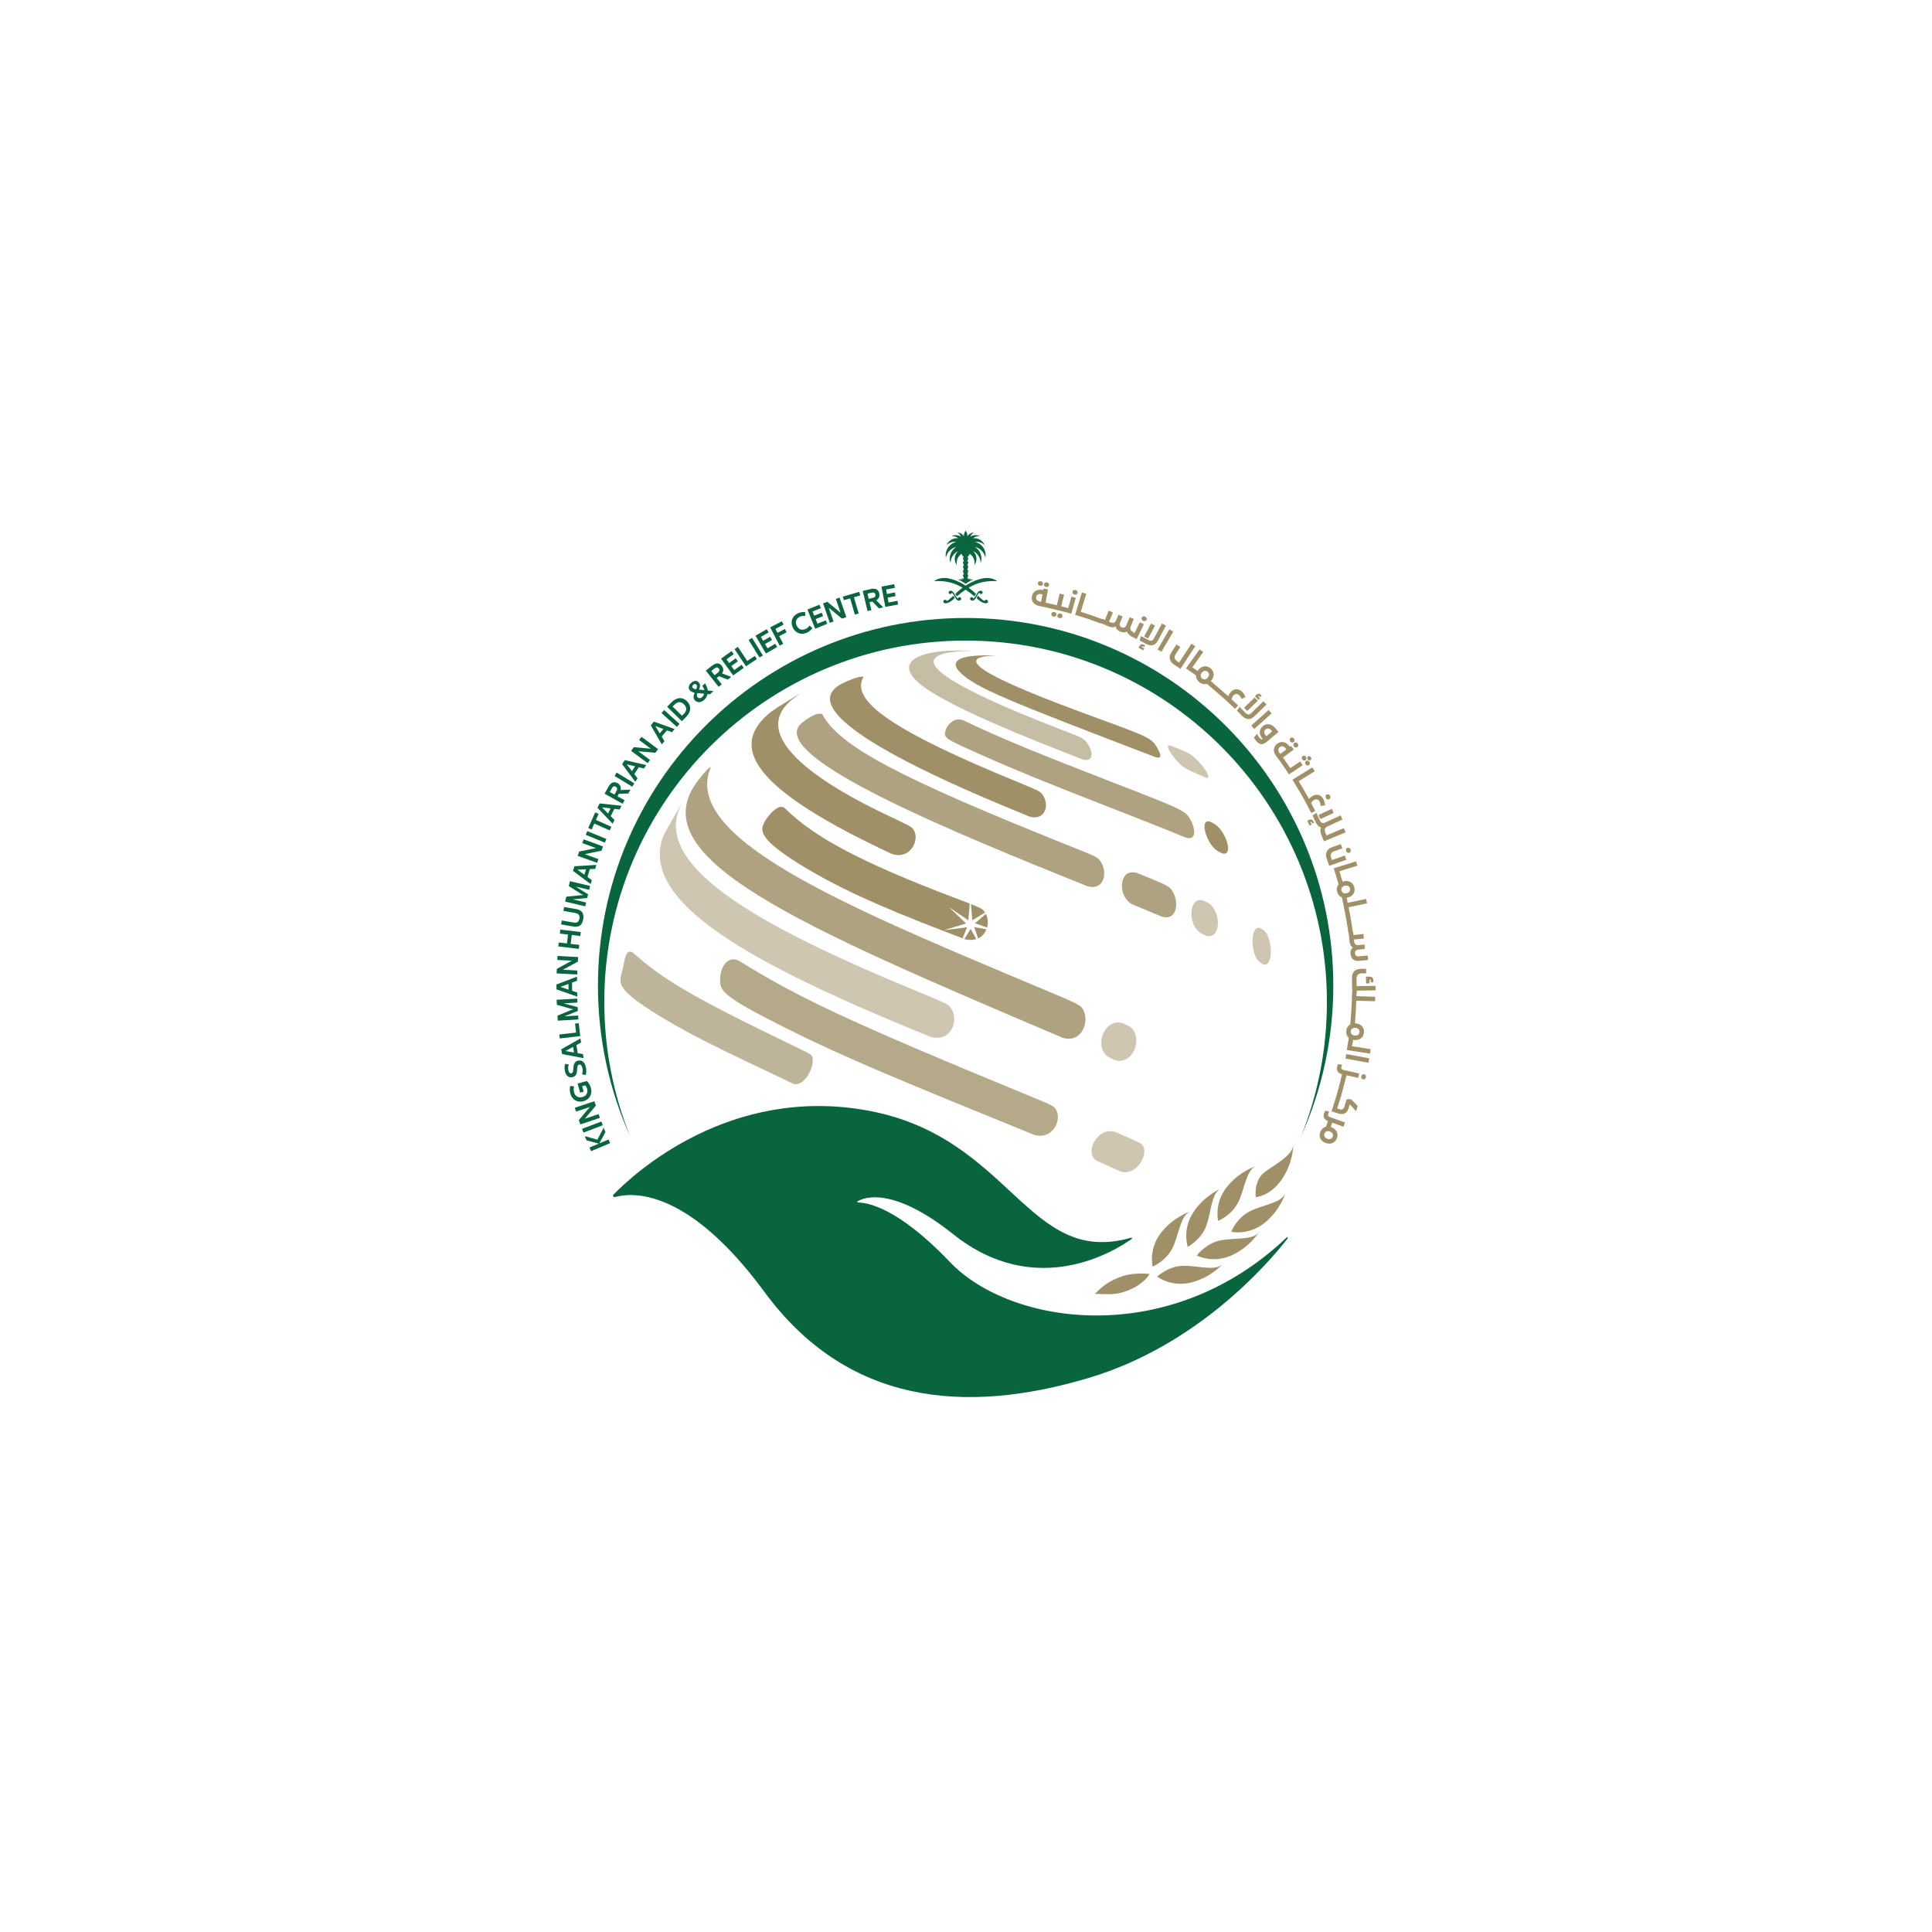 <?xml version="1.0" encoding="utf-8"?>
<!-- Generator: Adobe Illustrator 28.0.0, SVG Export Plug-In . SVG Version: 6.00 Build 0)  -->
<svg version="1.1" id="Layer_1" xmlns="http://www.w3.org/2000/svg" xmlns:xlink="http://www.w3.org/1999/xlink" x="0px" y="0px"
	 viewBox="0 0 1000 1000" style="enable-background:new 0 0 1000 1000;" xml:space="preserve">
<style type="text/css">
	.st0{display:none;}
	.st1{display:inline;fill:#EEF2F8;}
	.st2{fill:#09653D;}
	.st3{opacity:0.77;}
	.st4{fill:#9F9067;}
	.st5{opacity:0.51;fill:#9F9067;}
	.st6{opacity:0.83;fill:#9F9067;}
	.st7{opacity:0.77;fill:#9F9067;}
	.st8{opacity:0.67;fill:#9F9067;}
</style>
<g class="st0">
	<path class="st1" d="M141,141v718h718V141H141z M753,753H247V247h506V753z"/>
</g>
<g>
	<path class="st2" d="M318.31,619.6c-0.76,0.21-1.32-0.7-0.77-1.27c10.8-11.09,60.12-56.54,131.5-43.53
		c74.46,13.57,82.57,81.25,136.43,65.84c0.39-0.11,0.66,0.37,0.34,0.6c-8.41,6.03-49.36,31.89-92.33-2.34
		c-30.79-24.51-45.62-19.41-49.58-17.15c-0.32,0.18-0.17,0.67,0.2,0.67c4.49-0.01,20.4,2.28,47.64,30.86
		c31.22,32.76,113.39,45.12,174.23-12.76c0.33-0.31,0.82,0.1,0.55,0.46c-9.96,12.8-46.42,55.31-102.93,72.22
		c-64.79,19.36-125.36,13.36-167.91-44.49C356.04,614.83,327.32,617.07,318.31,619.6z"/>
	<g class="st3">
		<defs>
			<path id="SVGID_1_" class="st3" d="M493.3,336.76c-16.94,0.41-29.37,5.41-18.96,15.61c12.22,11.98,60.24,30.67,86.01,40.7
				c0.74,0.21,1.38,0.3,1.92,0.3c3.57,0,3.09-4.11,1.55-6.91c-2.27-4.1-2.69-4.26-13.45-8.39c-87.29-33.6-73.61-40.95-46.77-41.2
				c-1.42-0.11-3.88-0.16-6.45-0.16C495.86,336.72,494.53,336.73,493.3,336.76"/>
		</defs>
		<use xlink:href="#SVGID_1_"  style="overflow:visible;fill:#9F9067;"/>
		<clipPath id="SVGID_00000041257728223439166230000006312413739818179724_">
			<use xlink:href="#SVGID_1_"  style="overflow:visible;"/>
		</clipPath>
	</g>
	<path class="st4" d="M436.56,353.45c-33.69,16.02,64.12,56.05,96.29,69.21c7.57,2.21,10.28-5.02,7.46-10.17
		c-1.54-2.78-1.54-2.78-13.58-7.72c-64.06-26.27-87.16-42.04-79.73-54.47C444.64,349.65,437.38,353.06,436.56,353.45"/>
	<path class="st4" d="M417.05,357.5c-0.5,0.26-0.98,0.53-1.45,0.8L417.05,357.5z M415.6,358.29l-4.02,2.21
		c-3.58,2.24-8.42,5.11-11.91,7.49c-25.24,19.45-6.13,42.27,61.92,73.99c1.24,0.42,2.41,0.61,3.49,0.61
		c7.06,0,10.46-8.06,8.13-12.51c-1.07-2.04-1.07-2.04-13.08-7.7C427.82,407.17,379.56,378.8,415.6,358.29"/>
	<path class="st5" d="M353.2,415.54l-1.22,1.88c-2.64,4.54-6.22,10.53-8.62,15.19c-13.19,34.36,45.69,66.44,138.15,104.03
		c1.34,0.39,2.58,0.55,3.71,0.53c8.04-0.16,10.6-9.83,7.27-14.94c-1.59-2.43-1.59-2.43-16.89-8.75
		C400.69,482.52,334,449.21,353.2,415.54"/>
	<path class="st6" d="M424.28,369.39c-3.7,0-9.47,4.99-9.53,5.05c-18.95,16.92,81.49,57.43,147.96,84.23
		c1.01,0.29,1.93,0.42,2.76,0.42c6.27,0,7.35-7.58,4.81-12.13c-1.76-3.16-1.76-3.16-15.31-8.56
		c-90.25-36.09-120.5-52.15-129.39-68.75C425.19,369.47,424.75,369.39,424.28,369.39"/>
	<path class="st6" d="M586.17,451.5c-5.34,0-5.83,6.39-5.32,9.13c0.55,2.89,2.22,5.52,4.42,7.01c0.46,0.32,0.46,0.32,16.08,6.82
		c0.82,0.24,1.56,0.35,2.24,0.35c5.8,0,6.3-8.1,3.67-12.81c-1.83-3.31-1.83-3.31-18.66-10.12
		C587.69,451.61,586.89,451.5,586.17,451.5"/>
	<path class="st5" d="M621.18,465.86c-3.83,0-5.15,5.38-4.25,9.76c1.27,6.01,4.63,7.52,7.1,8.61c0.65,0.24,1.25,0.36,1.81,0.36
		c4.32,0,5.86-6.76,3.35-12.51c-1.68-3.88-3.59-4.72-6.21-5.87C622.33,465.98,621.73,465.86,621.18,465.86"/>
	<path class="st5" d="M651.43,480.23c-2.61,0-3.73,5.18-2.86,10.38c1.05,6.11,3.38,7.46,5.08,8.45c0.38,0.18,0.73,0.26,1.07,0.26
		c3.2,0,4.06-7.95,1.85-13.93c-1.21-3.27-2.31-3.89-4.11-4.92C652.1,480.3,651.75,480.23,651.43,480.23"/>
	<path class="st6" d="M496.28,372.37c-3.71,0-6.27,3.61-6.78,5.48c-1.14,4.13-1.14,4.13,17.74,12.58
		c35.03,15.7,71.21,28.59,106.68,43.17c0.6,0.17,1.13,0.25,1.59,0.25c3.72,0,2.88-5.28,1.11-8.74c-2.81-5.46-2.81-5.46-40.2-19.97
		c-37.77-14.67-56.56-22.17-78.12-32.43C497.6,372.48,496.92,372.37,496.28,372.37"/>
	<path class="st4" d="M625.09,434.03c2.55,5.42,5.2,6.62,7.33,7.59c3.78,1.45,4.05-3.21,1.77-8.18c-2.71-5.86-5.94-7.3-7.7-8.07
		C622.44,423.85,622.95,429.48,625.09,434.03"/>
	<path class="st4" d="M507.14,339.29c-16.04,0.57-12.82,5.96-10.68,8.22c7.89,8.45,25.91,15.37,101.74,44.44
		c3.62,1,2.21-2.17,1.69-3.16c-3.48-6.65-3.48-6.65-29.77-16.29c-29.06-10.65-89.5-32.82-53.93-33.18
		C514.16,339.22,510.56,339.16,507.14,339.29"/>
	<path class="st5" d="M605.23,385.86c-0.74,0-1.26,0.56,0.45,3.4c0.54,0.85,1.7,2.48,2.82,3.8c3.61,4.2,3.61,4.2,15.47,9.42
		c0.29,0.09,0.66,0.17,0.98,0.17c0.08,0,0.16-0.01,0.23-0.02c1.38-1.9-4.54-8.41-6.61-10.22c-3-2.61-3-2.61-12.43-6.39
		C605.9,385.96,605.55,385.86,605.23,385.86"/>
	<path class="st7" d="M379.57,496.55c-4.46,0-6.67,5.74-6.81,9.42c-0.27,6.71-0.35,8.96,33.77,26.06
		c31.5,15.79,59.99,27.37,128.79,55.4c1.07,0.31,2.08,0.45,3.03,0.45c7.46,0,10.92-8.7,8.41-13.23c-1.21-2.18-1.21-2.18-14.82-7.78
		c-96.16-39.59-119.44-51-149.54-69.62C381.38,496.76,380.43,496.55,379.57,496.55"/>
	<path class="st8" d="M326.09,492.54c-2.5,0-3.01,5.63-3.8,9.23c-1.43,6.3-4.77,8.8,14.41,21.16
		c17.69,11.39,34.18,19.21,74.04,38.08c0.39,0.11,0.78,0.15,1.16,0.15c5.22,0,9.52-9.19,8.69-13.36c-0.38-1.92-0.38-1.92-8.24-5.7
		c-55.61-26.78-68.74-34.96-85-49.17C326.87,492.66,326.46,492.54,326.09,492.54"/>
	<path class="st5" d="M574.67,585.49c-5.41,0-8.86,5.33-9.49,8.59c-0.26,1.25-0.57,4.38,1.83,6.37c0.19,0.15,0.19,0.15,13.21,6.01
		c0.73,0.21,1.45,0.31,2.14,0.31c6.82,0,11.89-9.43,9.28-13.67c-0.79-1.25-0.79-1.25-14.43-7.23
		C576.32,585.61,575.47,585.49,574.67,585.49"/>
	<path class="st6" d="M368,396.89c-1.35,0.78-1.97,1.13-6.34,6.65c-31.69,40.05,51.14,75.26,188.37,133.61
		c1.12,0.33,2.17,0.49,3.13,0.49c7.82,0,10.51-9.99,7.41-15.16c-1.45-2.42-1.45-2.42-27.63-13.4
		C435.85,468.31,351.98,433.1,368,396.89"/>
	<path class="st5" d="M578.74,529.2c-4.83,0-8.55,4.89-8.7,10.14c-0.18,6.28,3.83,8.02,6.76,9.29c0.91,0.33,1.79,0.48,2.63,0.48
		c6.24,0,10.55-8.19,7.98-14.36c-1.22-2.96-2.8-3.65-5.97-5.04C580.51,529.36,579.61,529.2,578.74,529.2"/>
	<g>
		<path class="st4" d="M509.9,472.32L509.9,472.32c-1.12-1.61-1.44-2.04-7.34-4.36l0.7,8.38L509.9,472.32z"/>
		<path class="st4" d="M488.47,481.49l11.55-3.5l-8.8-8.44l9.99,6.79l0.73-8.62c-1.98-0.77-4.49-1.73-7.84-3.01
			c-48.31-18.36-73.01-31.44-88.11-46.64c-3.29-2.18-8.49,4.1-10.1,7.09c-2.34,4.33-4.76,8.82,22.9,25.12
			c22.5,13.26,48.24,23.48,79.44,35.39l2.33-5.72L488.47,481.49z"/>
		<path class="st4" d="M510.9,480.11c0.69-2.42,0.45-5.02-0.66-7.07l-5.58,4.82L510.9,480.11z"/>
		<path class="st4" d="M499.16,486.04c0.06,0.02,0.12,0.05,0.18,0.07c2.35,0.62,4.3,0.48,5.97-0.06l-2.9-5.27L499.16,486.04z"/>
		<path class="st4" d="M510.55,480.99l-6.31-1.13l2.04,5.88C508.37,484.77,509.77,483.01,510.55,480.99z"/>
	</g>
	<path class="st2" d="M312.78,518.61c0-103.29,83.74-187.04,187.03-187.04c103.28,0,187,83.75,187,187.04
		c0,24.56-4.74,48.02-13.35,69.52c10.69-23.79,16.66-50.17,16.66-77.95c0-105.11-85.21-190.32-190.31-190.32
		c-105.1,0-190.31,85.21-190.31,190.32c0,27.77,5.95,54.16,16.66,77.95C317.54,566.63,312.78,543.18,312.78,518.61"/>
	<g>
		<path class="st4" d="M538.3,303.22c0.69,0.13,1.39-0.14,1.54-0.93c0.14-0.72-0.34-1.3-1.09-1.44c-0.75-0.14-1.41,0.22-1.55,0.93
			C537.06,302.57,537.6,303.09,538.3,303.22z"/>
		<path class="st4" d="M541.45,303.82c0.69,0.13,1.39-0.14,1.54-0.93c0.14-0.72-0.34-1.3-1.09-1.44c-0.75-0.14-1.41,0.22-1.54,0.93
			C540.21,303.18,540.75,303.69,541.45,303.82z"/>
		<path class="st4" d="M548.91,317.57c-0.74-0.19-1.42,0.14-1.6,0.85c-0.2,0.79,0.31,1.33,1.01,1.5c0.68,0.17,1.41-0.06,1.6-0.85
			C550.09,318.36,549.65,317.76,548.91,317.57z"/>
		<path class="st4" d="M545.79,316.8c-0.74-0.18-1.42,0.14-1.6,0.85c-0.2,0.79,0.32,1.33,1.01,1.5c0.69,0.17,1.4-0.07,1.6-0.85
			C546.98,317.58,546.53,316.98,545.79,316.8z"/>
		<path class="st4" d="M554.57,308.79l-1.67,6l-1.08-0.3l0-0.01l-2.53-0.63l1.5-6.05l-2.28-0.57l-1.51,6.05l-2.26-0.57l-0.01,0.03
			l-1.94-0.43l0.01-0.07l-1.65-0.31l1.31-6.84l-2.3-0.44l-0.14,0.73l-0.21-0.04c-2.94-0.56-5.19,0.75-5.68,3.28l-0.01,0.01
			c-0.48,2.5,1.03,4.52,3.77,5.05l0.51,0.1l3.64,0.7l-0.01,0.06l2.55,0.57l0-0.01l6.34,1.58l0,0l3.6,1l2.29-8.26L554.57,308.79z
			 M538.87,311.49l-0.72-0.14c-1.24-0.24-2.08-1.13-1.85-2.3l0-0.02c0.24-1.23,1.34-1.75,2.58-1.51l0.72,0.14L538.87,311.49z"/>
		<path class="st4" d="M556.11,307.76c0.69,0.19,1.42-0.03,1.63-0.82c0.2-0.71-0.25-1.32-0.98-1.53c-0.73-0.2-1.44,0.1-1.63,0.8
			C554.91,307.01,555.42,307.57,556.11,307.76z"/>
		<path class="st4" d="M589.99,322.08l-2.73,5.58l-0.92-0.45l0.09-0.21c-1.31-0.55-1.7-1.46-1.1-2.88l1.57-3.74l-2.16-0.91
			l-1.76,4.18c-0.49,1.14-1.36,1.49-2.36,1.06c-0.96-0.41-1.36-1.3-0.91-2.36l1.37-3.25l-2.15-0.9l-1.24,2.95
			c-0.61,1.44-1.89,1.38-2.79,1l-0.86-0.36l2.01-4.79l-2.16-0.91l-2.01,4.79l-1.57-0.66l-0.07,0.17l-1.91-0.7l0,0l-2.2-0.78l0-0.01
			l-2.2-0.75v0l-0.17-0.06l-0.1-0.04v0l-1.92-0.63l0.01-0.02l-2.35-0.72l2.85-9.33l-2.24-0.69l-3.54,11.57l4.26,1.3l-0.01,0.02
			l2.43,0.8l1.94,0.66l0,0l2.17,0.77v0l2.46,0.9l0.06-0.16l4.23,1.78c1.31,0.55,2.51,0.51,3.46-0.06c0.14,1.14,0.96,2.09,2.24,2.63
			c1.45,0.61,2.64,0.61,3.61,0c0.14,0.81,0.8,1.54,1.77,2.06l-0.1,0.21l3.35,1.63l3.75-7.68L589.99,322.08z"/>
		<path class="st4" d="M591.7,321.35c0.64,0.31,1.39,0.24,1.75-0.5c0.32-0.65-0.01-1.35-0.69-1.68c-0.68-0.33-1.43-0.17-1.75,0.49
			C590.65,320.39,591.05,321.04,591.7,321.35z"/>
		<path class="st4" d="M591.57,334.58l0.63,0.33l0.48-0.89l-0.57-0.31c-0.91-0.49-1.8-0.34-2.31,0.61l-0.51,0.96l2.46,1.32
			l0.54-1.01l-1.33-0.71l0.07-0.13C591.14,334.54,591.36,334.47,591.57,334.58z"/>
		<path class="st4" d="M603.48,323.83l-2.06-1.11l-4.2,7.86c-0.59,1.1-1.61,1.34-2.84,0.68l-3.82-2.05l-0.7,2.28l3.18,1.71
			c2.84,1.52,4.92,0.94,6.32-1.67L603.48,323.83z"/>
		
			<rect x="591.54" y="325.26" transform="matrix(0.472 -0.881 0.881 0.472 26.453 697.032)" class="st4" width="7.59" height="2.33"/>
		
			<rect x="597.2" y="330.79" transform="matrix(0.504 -0.864 0.864 0.504 12.358 685.452)" class="st4" width="12.11" height="2.34"/>
		<path class="st4" d="M616.69,333.18l-6.36,9.75l-0.91-0.59c-1.42-0.92-1.95-2.15-0.96-3.67l2.47-3.78l-1.98-1.29l-2.62,4.02
			c-1.61,2.47-1.08,4.81,1.5,6.49l3.19,2.08l7.64-11.72L616.69,333.18z"/>
		<path class="st4" d="M640.87,365.17l-3.38-3.17c0.14-0.83,0.47-1.55,0.94-2.05c0.92-0.98,2.1-0.93,2.98-0.11
			c0.53,0.5,0.89,1.12,1.23,1.95l2.05-1.05c-0.51-1.12-1.14-2.11-1.79-2.72c-1.77-1.67-4.03-1.79-5.82,0.12
			c-0.48,0.51-0.92,1.2-1.4,2.17l-1.11-1.04l-0.04,0.05l-1.51-1.34l0,0l-0.21-0.19l-0.03-0.03v0l-1.47-1.28l0,0l-1.74-1.47l0,0
			l-1.79-1.49l0.05-0.06l-1.14-0.88c0.12-0.12,0.22-0.25,0.33-0.39l0.01-0.01c1.72-2.22,1.49-4.76-0.55-6.35l-0.01-0.01
			c-2.07-1.6-4.59-1.18-6.31,1.04l-0.01,0.01c-0.11,0.14-0.21,0.27-0.3,0.41l-0.88-0.68l-0.04,0.06l-1.78-1.27l5.66-7.94l-1.91-1.36
			l-7.02,9.85l3.91,2.79l0.03-0.04l1.25,0.97c-0.05,1.28,0.54,2.52,1.75,3.46l0.01,0.01c1.2,0.92,2.53,1.18,3.77,0.82l1.5,1.16
			l-0.04,0.05l1.74,1.44l0,0l1.72,1.46l0,0l1.74,1.5l1.92,1.71l0.03-0.04l6.06,5.68L640.87,365.17z M625.2,350.67l-0.01,0.01
			c-0.83,1.06-1.99,1.3-2.94,0.57l-0.01-0.01c-0.96-0.74-1.05-1.95-0.23-3.01l0.01-0.01c0.84-1.09,2.04-1.32,3-0.57l0.01,0.01
			C625.98,348.38,626.04,349.58,625.2,350.67z"/>
		<path class="st4" d="M655.57,364.64l-1.63-1.68l-6.4,6.22c-0.9,0.88-1.95,0.79-2.91-0.21l-3.03-3.12l-1.36,1.96l2.51,2.59
			c2.25,2.31,4.41,2.4,6.54,0.33L655.57,364.64z"/>
		<path class="st4" d="M652.21,361.46l-0.96-0.99l0.11-0.1c0.18-0.18,0.41-0.17,0.58,0l0.41,0.42l0.72-0.7l-0.36-0.37
			c-0.72-0.74-1.61-0.87-2.38-0.13l-0.78,0.76l1.85,1.91L652.21,361.46z"/>
		
			<rect x="643.21" y="363.47" transform="matrix(0.718 -0.697 0.697 0.718 -71.218 553.667)" class="st4" width="7.6" height="2.33"/>
		<polygon class="st4" points="658.19,369.24 656.62,367.5 647.63,375.58 649.19,377.33 		"/>
		<path class="st4" d="M660.1,376.89c-1.93-2.29-4.5-2.69-6.47-1.03l-0.01,0.01c-1.95,1.64-2.05,4.16-0.26,6.29l0.31,0.38
			c-0.67,0.36-1.23,0-1.78-0.66c-0.52-0.61-0.96-1.33-1.3-2.08l-1.57,1.99c0.3,0.56,0.7,1.12,1.16,1.67
			c1.71,2.03,3.24,2.39,5.67,0.35l5.9-4.97L660.1,376.89z M655.48,381.05l-0.47-0.56c-0.81-0.97-0.9-2.18,0.01-2.95l0.02-0.01
			c0.96-0.81,2.14-0.51,2.95,0.46l0.47,0.56L655.48,381.05z"/>
		<path class="st4" d="M669.75,386.32c0.42,0.56,1.13,0.84,1.77,0.35c0.58-0.43,0.62-1.19,0.16-1.8c-0.45-0.61-1.18-0.79-1.77-0.35
			C669.27,385,669.32,385.74,669.75,386.32z"/>
		<path class="st4" d="M669.6,384.1c0.59-0.43,0.62-1.19,0.17-1.8s-1.18-0.79-1.77-0.35c-0.65,0.48-0.59,1.22-0.16,1.8
			C668.25,384.31,668.96,384.58,669.6,384.1z"/>
		<path class="st4" d="M678.32,393.4c0.48-0.32,0.55-0.94,0.2-1.48c-0.35-0.53-0.96-0.71-1.44-0.38c-0.57,0.38-0.54,1.02-0.22,1.49
			C677.17,393.52,677.75,393.78,678.32,393.4z"/>
		<path class="st4" d="M675.74,393.46c0.58-0.39,0.65-1.1,0.23-1.72c-0.41-0.61-1.08-0.82-1.67-0.43c-0.65,0.44-0.64,1.16-0.27,1.72
			C674.42,393.6,675.08,393.89,675.74,393.46z"/>
		<path class="st4" d="M676.03,393.89c-0.65,0.44-0.64,1.16-0.26,1.73c0.38,0.57,1.03,0.85,1.69,0.41c0.58-0.39,0.65-1.1,0.24-1.71
			C677.28,393.71,676.61,393.5,676.03,393.89z"/>
		<path class="st4" d="M674.3,396.06l-1.3-1.95l-5.17,3.45l-1.63-2.44l-0.02,0.01l-1.16-1.64l0.04-0.03l-1.01-1.35l5.58-4.16
			l-1.4-1.88l-0.6,0.44l-0.12-0.17c-1.79-2.4-4.34-2.96-6.41-1.41l-0.01,0.01c-2.04,1.52-2.3,4.03-0.63,6.27l0.31,0.42l2.18,2.92
			l-0.04,0.03l1.5,2.14l0.02-0.01l2.75,4.11L674.3,396.06z M662.23,389.65c-0.76-1.02-0.77-2.23,0.19-2.95l0.01-0.01
			c1-0.75,2.17-0.39,2.93,0.63l0.43,0.59l-3.12,2.32L662.23,389.65z"/>
		<path class="st4" d="M674.88,413.52l3.83,7.31l2.07-1.09l-2.14-4.09c0.41-0.73,0.95-1.3,1.56-1.62c1.19-0.62,2.29-0.19,2.85,0.88
			c0.34,0.65,0.47,1.35,0.52,2.24l2.27-0.31c-0.12-1.22-0.37-2.36-0.79-3.15c-1.13-2.15-3.21-3.01-5.52-1.8
			c-0.62,0.33-1.26,0.83-2.03,1.59l-0.71-1.35l-0.03,0.02l-1.15-2.02l0,0l-0.99-1.71l0,0l-1.17-1.97l0.02-0.01l-1.3-2.1l8.31-5.13
			l-1.24-1.99l-10.3,6.37l2.34,3.78l-0.01,0.01l1.16,1.95v0l1.18,2.04l1.24,2.2L674.88,413.52z"/>
		<path class="st4" d="M688,413.67c0.65-0.34,0.79-1.09,0.44-1.76c-0.35-0.67-1.05-0.98-1.7-0.64c-0.73,0.38-0.78,1.13-0.45,1.77
			C686.62,413.67,687.27,414.05,688,413.67z"/>
		
			<rect x="683.02" y="420.17" transform="matrix(0.906 -0.422 0.422 0.906 -113.678 329.412)" class="st4" width="7.59" height="2.33"/>
		<path class="st4" d="M677.64,424.33l-0.99,0.46l1.18,2.53l1.04-0.49l-0.63-1.36l0.14-0.06c0.22-0.1,0.43-0.02,0.54,0.2l0.3,0.65
			l0.92-0.43l-0.28-0.59C679.42,424.3,678.62,423.88,677.64,424.33z"/>
		<path class="st4" d="M683.65,431.15l-0.12,0.05l1.78,4.27l11.16-4.65l-0.9-2.16l-9,3.75l-0.71-1.7l0.09-0.04
			c-0.6-1.28-0.28-2.22,1.11-2.87l7.82-3.64l-0.99-2.12l-8.08,3.76c-1.14,0.53-2.09,0.1-2.67-1.16l-1.83-3.93l-1.93,1.41l1.52,3.27
			c0.77,1.66,1.75,2.62,2.96,2.93C683.31,429,683.27,430.04,683.65,431.15z"/>
		<path class="st4" d="M690.54,440.63l4.25-1.51L694,436.9l-4.52,1.6c-2.77,0.98-3.77,3.16-2.75,6.06l1.27,3.59l8.86-3.14
			l-0.78-2.21l-6.66,2.36l-0.37-1.03C688.5,442.54,688.82,441.24,690.54,440.63z"/>
		<path class="st4" d="M698.38,441.4c0.69-0.24,0.94-0.96,0.69-1.68c-0.26-0.72-0.9-1.12-1.59-0.88c-0.77,0.27-0.94,1.02-0.7,1.69
			C697.01,441.21,697.61,441.68,698.38,441.4z"/>
		<path class="st4" d="M691.66,453.68l-0.01,0l0.72,2.51l0.06-0.02l0.4,1.57c-0.83,0.98-1.12,2.32-0.75,3.79l0,0.01
			c0.37,1.46,1.26,2.48,2.46,2.96l0.45,1.79l-0.06,0.01l1.07,5.1l0,0l0.49,2.56l0,0l0.38,2.16l0,0l0.34,1.99h0l0.39,2.5l0.34,2.34
			l0.14-0.02l0.46,4.54c0.14,1.41,0.75,2.44,1.71,3c-0.93,0.67-1.37,1.85-1.23,3.22c0.28,2.8,1.91,3.93,4.87,3.63l4.25-0.43
			l-0.24-2.33l-4.5,0.45c-1.23,0.12-1.95-0.47-2.06-1.56c-0.1-1.04,0.49-1.8,1.63-1.92l3.5-0.35l-0.23-2.31l-3.17,0.32
			c-1.55,0.16-2.1-1-2.2-1.96l-0.09-0.93l5.16-0.52l-0.24-2.32l-5.16,0.52l-0.17-1.69l-0.16,0.02l-0.28-1.97l0.01,0l-0.36-2.29l0,0
			l-0.02-0.14l-0.02-0.15l0,0l-0.38-2.28l0,0l-0.35-1.96l0,0l-0.01-0.03l-0.06-0.34l0,0l-0.37-1.92l0.01,0l-0.35-1.65l9.53-2
			l-0.48-2.29l-9.53,2l-0.24-1.17l0.08-0.02l-0.35-1.39c0.16-0.02,0.32-0.06,0.5-0.11l0.01,0c2.71-0.69,4.09-2.83,3.46-5.32l0-0.02
			c-0.64-2.53-2.87-3.75-5.59-3.05l-0.02,0c-0.18,0.04-0.33,0.08-0.49,0.14l-0.28-1.07l-0.07,0.02l-0.57-1.98l0.02-0.01l-0.73-2.35
			l9.33-2.89l-0.69-2.24l-11.57,3.59L691.66,453.68z M696.01,458.46l0.02,0c1.33-0.33,2.41,0.22,2.7,1.39l0.01,0.01
			c0.29,1.16-0.4,2.13-1.73,2.47l-0.01,0c-1.3,0.33-2.36-0.2-2.65-1.36l-0.01-0.02C694.04,459.79,694.71,458.79,696.01,458.46z"/>
		<path class="st4" d="M707.11,509.02l1.79-0.03l-0.04-2l0.21,0c0.24,0,0.39,0.16,0.39,0.41l0.02,1.06l1.34-0.02l-0.02-1.21
			c-0.02-1.06-0.75-1.75-1.83-1.73l-1.95,0.03L707.11,509.02z"/>
		<path class="st4" d="M702.12,514.43l0.13,0l-0.03-1.66l9.78-0.16l-0.04-2.35l-9.77,0.16l-0.06-3.59c-0.03-1.84,0.73-2.97,2.55-3
			l2.44-0.04l-0.04-2.34l-2.68,0.04c-3.05,0.05-4.68,1.59-4.62,4.87l0.13,7.68l-0.1,0l-0.15,5.15l-0.01,0l-0.14,2.61l0,0l-0.12,2.03
			h0l-0.17,2.34l-0.21,2.49l0.06,0.01l-0.18,1.54c-1.12,0.63-1.87,1.77-2.04,3.28v0.02c-0.17,1.49,0.3,2.77,1.25,3.64l-0.2,1.77
			l-0.06-0.01l-0.71,4.58l11.97,1.87l0.36-2.32l-9.65-1.51l0.3-1.89l0.08,0.01l0.16-1.42c0.16,0.03,0.32,0.05,0.5,0.07h0.01
			c2.79,0.31,4.83-1.19,5.13-3.76l0-0.01c0.29-2.59-1.36-4.52-4.15-4.84h-0.02c-0.18-0.02-0.34-0.04-0.5-0.04l0.12-1.1l-0.07-0.01
			l0.2-2.28l-0.01,0l0.14-2l0,0l0.01-0.2l0-0.06h0l0.14-2.35l-0.01,0l0.1-2.01l0.02,0l0.05-1.68l9.73,0.28l0.07-2.34l-9.73-0.29
			L702.12,514.43z M701.61,532.01h0.02c1.36,0.16,2.18,1.06,2.04,2.26l0,0.02c-0.14,1.18-1.13,1.85-2.49,1.7l-0.02,0
			c-1.33-0.15-2.14-1.02-2-2.21l0-0.01C699.3,532.56,700.28,531.86,701.61,532.01z"/>
		
			<rect x="701.31" y="541.9" transform="matrix(0.179 -0.984 0.984 0.179 37.635 1141.004)" class="st4" width="2.34" height="12.11"/>
		<path class="st4" d="M706.1,556.03c-0.8-0.18-1.34,0.36-1.49,1.06c-0.16,0.7,0.1,1.41,0.9,1.59c0.71,0.16,1.31-0.32,1.47-1.06
			C707.15,556.87,706.81,556.19,706.1,556.03z"/>
		<path class="st4" d="M694.28,552.25c0.09-0.39,0.18-0.73,0.31-1.21l-2.03-0.21c-0.17,0.36-0.31,0.77-0.4,1.19
			c-0.45,2.01,0.02,3.26,2.48,3.99l-0.28,1.24l-0.02-0.01l-0.53,2.18l0,0l-0.65,2.53l0,0l-0.51,1.9l0,0l-0.71,2.52l0.05,0.01
			l-2.8,8.87l3.32,1.05c2.9,0.91,4.69-0.05,5.55-2.79l0.6-1.91l3.22,3.54l0.86-2.71l-3.3-3.34c-0.96-0.28-1.83-0.19-2.44,0.01
			l-1.26,3.98c-0.31,0.99-1.06,1.44-2.14,1.1l-1.47-0.47l2.21-6.98l-0.05-0.02l0.62-2.22l-0.01,0l0.52-1.94l0.01,0l0.57-2.2l0.01,0
			l0.55-2.24l0.02,0.01l0.35-1.56l6.07,1.35l0.51-2.29l-8.02-1.78C694.38,553.59,694.12,552.98,694.28,552.25z"/>
		<path class="st4" d="M687.48,576.49c0.14-0.38,0.27-0.7,0.47-1.16l-1.99-0.46c-0.22,0.33-0.4,0.73-0.55,1.13
			c-0.7,1.93-0.39,3.23,1.95,4.26l-0.55,1.53l0.02,0.01l-0.57,1.41c-1.25,0.3-2.28,1.2-2.85,2.61l0,0.01
			c-0.97,2.39,0.05,4.68,2.55,5.69l0.01,0.01c2.6,1.05,4.98,0.15,5.95-2.24l0.01-0.01c0.98-2.42-0.1-4.72-2.69-5.78l-0.02,0
			c-0.17-0.07-0.32-0.13-0.48-0.18l0.41-1.02l-0.03-0.01l0.43-1.19l5.84,2.1l0.79-2.2l-7.71-2.77
			C687.41,577.83,687.23,577.2,687.48,576.49z M689.77,588.4v0.02c-0.45,1.1-1.59,1.48-2.86,0.97l-0.01-0.01
			c-1.24-0.5-1.79-1.56-1.34-2.67l0-0.01c0.45-1.12,1.59-1.53,2.83-1.02l0.02,0C689.68,586.19,690.22,587.28,689.77,588.4z"/>
	</g>
	<g>
		<polygon class="st2" points="310.23,591.8 313.38,585.98 312.44,583.72 309.2,589.89 302.67,588.06 303.59,590.26 309.93,591.93 
			305.14,593.94 305.94,595.84 315.79,591.7 314.99,589.79 		"/>
		
			<rect x="301.34" y="582.48" transform="matrix(0.935 -0.354 0.354 0.935 -186.695 146.341)" class="st2" width="10.7" height="2.07"/>
		<polygon class="st2" points="309.87,576.66 302.7,579.05 308.41,572.27 307.65,570.01 297.51,573.39 298.16,575.36 305.33,572.97 
			299.62,579.75 300.37,581.99 310.52,578.61 		"/>
		<path class="st2" d="M302.01,569.99l0.01,0c3.13-0.87,4.72-3.66,3.84-6.86c-0.36-1.3-1.16-2.78-2.08-3.61l-4.81,1.32l1.29,4.69
			l1.84-0.51l-0.77-2.81l1.56-0.43c0.49,0.49,0.81,1.08,1,1.77c0.49,1.78-0.16,3.63-2.46,4.27l-0.02,0
			c-2.31,0.63-3.79-0.64-4.28-2.42c-0.3-1.11-0.26-2.17,0.07-3.08l-2.03-0.28c-0.33,1.43-0.32,2.65,0.04,3.98
			C296.1,569.25,298.86,570.86,302.01,569.99z"/>
		<path class="st2" d="M296.15,557.58c1.62-0.34,2.4-1.38,2.52-3.39c0.03-0.33,0.04-0.65,0.06-0.98c0.12-1.45,0.33-2.04,1-2.18
			l0.03,0c0.76-0.16,1.4,0.45,1.7,1.83c0.24,1.14,0.16,2.3-0.2,3.18l1.86,0.41c0.42-1.06,0.46-2.57,0.14-4.06
			c-0.53-2.51-1.99-3.82-3.96-3.42l-0.03,0c-1.59,0.34-2.36,1.45-2.5,3.82c-0.02,0.31-0.04,0.74-0.06,1.04
			c-0.09,1.03-0.29,1.56-1.04,1.71l-0.03,0.01c-0.61,0.13-1.17-0.33-1.43-1.54c-0.22-1.02-0.15-2.11,0.19-2.98l-1.85-0.41
			c-0.39,1.01-0.44,2.44-0.15,3.79c0.5,2.37,1.98,3.53,3.72,3.17L296.15,557.58z"/>
		<path class="st2" d="M301.75,545.59l-2.73-0.48l-0.68-4.17l2.43-1.33l-0.34-2.11l-9.92,5.6l0.4,2.47l11.18,2.14L301.75,545.59z
			 M292.85,544.03l-0.14-0.02l0.13-0.06l3.77-2.08l0.47,2.93L292.85,544.03z"/>
		<polygon class="st2" points="299.56,529.58 297.64,529.8 298.17,534.46 289.49,535.45 289.72,537.5 300.33,536.29 		"/>
		<polygon class="st2" points="299.25,525.64 292.14,526.04 292.39,525.96 299.12,523.25 299,521.31 292.01,519.4 291.68,519.33 
			298.87,518.92 298.75,516.87 288.1,517.48 288.24,520.09 295.74,522.21 296.84,522.4 295.76,522.72 288.56,525.69 288.71,528.29 
			299.37,527.69 		"/>
		<path class="st2" d="M298.77,513.7l-2.62-0.87l-0.06-4.22l2.6-0.96l-0.03-2.14L288,509.59l0.04,2.51l10.76,3.75L298.77,513.7z
			 M290.18,510.85l-0.13-0.04l0.13-0.04l4.05-1.51l0.04,2.97L290.18,510.85z"/>
		<polygon class="st2" points="298.86,502.34 291.33,501.95 299.1,497.73 299.23,495.36 288.57,494.81 288.46,496.87 295.99,497.26 
			288.22,501.48 288.1,503.84 298.76,504.39 		"/>
		<polygon class="st2" points="299.83,489.08 295.39,488.55 295.94,483.95 300.38,484.48 300.63,482.43 290.02,481.16 
			289.78,483.22 294,483.72 293.46,488.32 289.23,487.82 288.98,489.87 299.59,491.14 		"/>
		<path class="st2" d="M301.87,475.83c0.55-3.17-0.84-4.79-3.48-5.25l-6.41-1.11l-0.35,2.03l5.89,1.02
			c1.91,0.33,2.69,1.14,2.37,2.96c-0.31,1.8-1.32,2.31-3.22,1.98l-5.89-1.02l-0.35,2.04l6.41,1.11
			C299.47,480.04,301.32,478.99,301.87,475.83z"/>
		<polygon class="st2" points="303.39,467.13 296.45,465.48 296.71,465.47 303.95,464.8 304.39,462.91 298.23,459.07 297.93,458.9 
			304.95,460.57 305.43,458.57 295.02,456.1 294.41,458.65 301,462.83 302,463.33 300.88,463.33 293.11,464.11 292.51,466.66 
			302.91,469.13 		"/>
		<path class="st2" d="M306.32,455.54l-2.24-1.63l1.22-4.05l2.77-0.13l0.62-2.05l-11.39,0.69l-0.72,2.4l9.13,6.82L306.32,455.54z
			 M302.47,452.78l-3.48-2.55l-0.12-0.08l0.14,0l4.31-0.22L302.47,452.78z"/>
		<polygon class="st2" points="309.75,444.68 302.66,442.11 311.33,440.32 312.13,438.1 302.09,434.46 301.38,436.4 308.48,438.97 
			299.81,440.75 299,442.97 309.06,446.61 		"/>
		
			<rect x="307.39" y="427.76" transform="matrix(0.378 -0.926 0.926 0.378 -209.104 555.072)" class="st2" width="2.07" height="10.69"/>
		<polygon class="st2" points="309.84,421.29 308.08,420.5 304.47,428.58 306.24,429.36 307.62,426.27 315.6,429.83 316.44,427.94 
			308.46,424.39 		"/>
		<path class="st2" d="M309.24,418.11l7.86,8.25l0.96-1.93l-1.94-1.98l1.87-3.79l2.75,0.33l0.95-1.92l-11.34-1.22L309.24,418.11z
			 M311.75,417.91l4.29,0.5l-1.32,2.66l-3.01-3.09l-0.1-0.09L311.75,417.91z"/>
		<path class="st2" d="M319.63,405.34l-0.02,0c-1.56-0.87-3.26-0.65-4.62,1.79l-2.05,3.69l9.34,5.2l1.01-1.81l-3.67-2.04l0.73-1.32
			l4.88-0.14l1.11-1.99l-5.12,0.2C321.61,407.33,320.94,406.07,319.63,405.34z M319.15,409.28l-1.11,1.99l-2.41-1.34l1.11-1.99
			c0.49-0.88,1.13-1.2,1.93-0.75l0.01,0.01C319.5,407.65,319.63,408.41,319.15,409.28z"/>
		
			<rect x="322.11" y="398.45" transform="matrix(0.519 -0.855 0.855 0.519 -189.753 470.257)" class="st2" width="2.07" height="10.7"/>
		<path class="st2" d="M322.02,395.53l6.8,9.12l1.18-1.8l-1.68-2.19l2.31-3.53l2.69,0.66l1.17-1.79l-11.1-2.57L322.02,395.53z
			 M324.54,395.64l4.18,1.01l-1.62,2.48l-2.61-3.43l-0.09-0.1L324.54,395.64z"/>
		<polygon class="st2" points="330.81,383.04 336.88,387.53 328.05,386.75 326.65,388.65 335.23,395.01 336.46,393.36 
			330.39,388.86 339.21,389.64 340.62,387.74 332.04,381.37 		"/>
		<path class="st2" d="M336.85,375.43l5.68,9.85l1.38-1.64l-1.41-2.38l2.71-3.23l2.59,0.97l1.38-1.63l-10.71-3.86L336.85,375.43z
			 M339.33,375.83l4.04,1.5l-1.91,2.27l-2.18-3.71l-0.08-0.11L339.33,375.83z"/>
		
			<rect x="345.82" y="366.73" transform="matrix(0.671 -0.742 0.742 0.671 -161.764 379.587)" class="st2" width="2.07" height="10.69"/>
		<path class="st2" d="M355.55,362.91c-2.32-2.28-5.36-2.06-7.96,0.59l-2.28,2.32l7.63,7.48l2.28-2.32
			C357.81,368.34,357.93,365.27,355.55,362.91L355.55,362.91z M354.01,369.44l-1.01,1.03l-4.86-4.76l1.02-1.04
			c1.58-1.62,3.27-1.66,4.81-0.15l0.01,0.01C355.59,366.11,355.6,367.82,354.01,369.44z"/>
		<path class="st2" d="M364.94,353.73l-1.4,1.26c0.56,0.95,0.88,1.46,1.04,2.24l-2.77-0.31c0.81-1.93,0.55-2.91-0.14-3.69
			l-0.01-0.01c-0.97-1.09-2.44-1.07-3.87,0.2c-1.4,1.25-1.67,2.82-0.75,3.85l0.01,0.01c0.67,0.75,1.39,1.06,2.51,1.26
			c-0.76,1.74-0.78,2.95,0.06,3.89l0.02,0.02c1.24,1.39,3.14,1.33,4.87-0.21c0.94-0.83,1.45-1.84,1.66-2.99l1.26,0.14l1.87-1.67
			l-2.96-0.33C366.19,356.07,365.75,355.11,364.94,353.73z M358.57,356.06l-0.01-0.01c-0.41-0.45-0.3-1.11,0.29-1.64
			c0.59-0.53,1.18-0.49,1.61,0l0.01,0.01c0.39,0.43,0.52,0.93-0.12,2.34C359.49,356.62,358.97,356.51,358.57,356.06z M363.52,360.74
			c-0.88,0.79-1.82,0.83-2.4,0.18l-0.02-0.02c-0.48-0.54-0.52-1.22-0.14-2.19l3.47,0.36C364.3,359.71,364,360.31,363.52,360.74z"/>
		<path class="st2" d="M373.6,344.64l-0.01-0.01c-1.11-1.41-2.75-1.85-4.95-0.12l-3.31,2.61l6.62,8.39l1.63-1.28l-2.6-3.29
			l1.18-0.93l4.55,1.75l1.79-1.41l-4.8-1.79C374.67,347.24,374.53,345.82,373.6,344.64z M371.65,348.09l-1.79,1.41l-1.71-2.16
			l1.79-1.41c0.79-0.62,1.5-0.67,2.07,0.05l0.01,0.01C372.6,346.72,372.44,347.47,371.65,348.09z"/>
		<polygon class="st2" points="380.04,346.83 378.53,344.74 381.93,342.29 380.8,340.73 377.41,343.17 376.04,341.28 379.8,338.57 
			378.67,337 373.23,340.93 379.5,349.61 384.96,345.68 383.82,344.1 		"/>
		<polygon class="st2" points="386.77,342.12 381.93,334.84 380.21,335.99 386.12,344.87 391.74,341.14 390.67,339.53 		"/>
		<polygon class="st2" points="387.5,331.25 393.11,340.34 394.86,339.25 389.26,330.16 		"/>
		<polygon class="st2" points="397.25,335.56 395.96,333.34 399.57,331.25 398.61,329.58 395,331.67 393.83,329.66 397.83,327.34 
			396.86,325.68 391.07,329.03 396.43,338.27 402.24,334.91 401.27,333.23 		"/>
		<polygon class="st2" points="406.25,325.54 402.43,327.55 401.36,325.5 405.59,323.28 404.69,321.57 398.64,324.74 403.58,334.19 
			405.41,333.23 403.33,329.26 407.15,327.26 		"/>
		<path class="st2" d="M416.94,325.57l-0.01,0c-1.67,0.75-3.57,0.42-4.57-1.76l-0.01-0.02c-1-2.2,0.02-3.86,1.71-4.62l0.01,0
			c0.78-0.35,1.64-0.49,2.7-0.36v-1.95c-1.14-0.16-2.34-0.06-3.62,0.52l-0.01,0c-3.03,1.36-4.18,4.34-2.84,7.34l0.01,0.02
			c1.36,2.99,4.35,4.07,7.37,2.71l0.01,0c1.33-0.6,2.18-1.43,2.8-2.36l-1.47-1.3C418.42,324.68,417.74,325.21,416.94,325.57z"/>
		<polygon class="st2" points="423.12,322.83 422.16,320.45 426.03,318.89 425.31,317.11 421.44,318.67 420.58,316.5 424.86,314.78 
			424.14,313 417.94,315.5 421.93,325.4 428.16,322.89 427.43,321.09 		"/>
		<polygon class="st2" points="432.62,310 435.08,317.14 428.24,311.51 426.02,312.28 429.5,322.38 431.44,321.71 428.98,314.58 
			435.82,320.2 438.06,319.43 434.57,309.33 		"/>
		<polygon class="st2" points="444.74,306.34 436.24,308.81 436.78,310.67 440.03,309.72 442.47,318.12 444.45,317.54 
			442.01,309.14 445.27,308.19 		"/>
		<path class="st2" d="M455.1,307.11l0-0.01c-0.41-1.75-1.72-2.85-4.44-2.2l-4.11,0.98l2.48,10.41l2.01-0.48l-0.97-4.08l1.46-0.35
			l3.4,3.5l2.22-0.53l-3.61-3.64C454.96,309.92,455.44,308.57,455.1,307.11z M451.86,309.42l-2.22,0.53l-0.64-2.68l2.22-0.53
			c0.98-0.24,1.65,0.03,1.86,0.91l0,0.01C453.31,308.58,452.84,309.19,451.86,309.42z"/>
		<polygon class="st2" points="464.5,310.96 459.93,311.85 459.44,309.32 463.55,308.53 463.19,306.64 459.08,307.43 458.64,305.13 
			463.19,304.26 462.82,302.37 456.24,303.64 458.26,314.14 464.87,312.87 		"/>
	</g>
	<g>
		<g>
			<path class="st2" d="M509.95,285.67c-0.01-0.04-0.02-0.07-0.03-0.11c-0.3-1.11-0.86-2.11-1.61-2.93
				c-0.22-0.24-0.45-0.46-0.7-0.67c-0.84-0.7-1.85-1.21-2.95-1.46c0.29-0.04,0.58-0.07,0.88-0.07c0.91,0,1.77,0.21,2.53,0.59
				c0.42,0.21,0.82,0.47,1.17,0.77c0.15,0.13,0.3,0.27,0.44,0.41c-0.08-0.21-0.18-0.42-0.28-0.61c-0.3-0.56-0.68-1.06-1.14-1.48
				c-1.02-0.96-2.4-1.55-3.91-1.55c-0.25,0-0.49,0.02-0.73,0.05c0.96-0.73,2.16-1.17,3.46-1.17c0.07,0,0.14,0,0.2,0.01
				c-0.69-0.29-1.44-0.45-2.23-0.45c-1.01,0-1.97,0.26-2.79,0.73c0.34-0.88,0.98-1.61,1.8-2.08c-1.42,0.04-2.66,0.81-3.36,1.95
				c0.01-0.12,0.02-0.24,0.02-0.36c0-0.97-0.34-1.86-0.9-2.56c-0.56,0.7-0.9,1.59-0.9,2.56c0,0.12,0.01,0.24,0.02,0.36
				c-0.7-1.14-1.94-1.91-3.36-1.95c0.81,0.46,1.45,1.19,1.8,2.08c-0.83-0.46-1.78-0.73-2.79-0.73c-0.79,0-1.55,0.16-2.23,0.45
				c0.07,0,0.14-0.01,0.2-0.01c1.3,0,2.5,0.44,3.46,1.17c-0.24-0.03-0.48-0.05-0.73-0.05c-1.51,0-2.89,0.59-3.91,1.55
				c-0.46,0.43-0.84,0.93-1.14,1.48c-0.11,0.2-0.2,0.4-0.28,0.61c0.14-0.14,0.28-0.28,0.44-0.41c0.36-0.3,0.75-0.56,1.17-0.77
				c0.76-0.38,1.62-0.59,2.53-0.59c0.3,0,0.59,0.02,0.88,0.07c-1.1,0.25-2.11,0.76-2.95,1.46c-0.25,0.21-0.48,0.43-0.7,0.67
				c-0.75,0.82-1.31,1.82-1.61,2.93c-0.01,0.04-0.02,0.07-0.03,0.11c-0.14,0.56-0.22,1.14-0.22,1.74c0,0.19,0.01,0.39,0.03,0.58
				c0.02,0.24,0.05,0.48,0.09,0.72c0.04-0.2,0.08-0.39,0.13-0.58c0.12-0.44,0.28-0.85,0.47-1.25c0.05-0.1,0.11-0.21,0.16-0.31
				c0.76-1.38,1.97-2.48,3.43-3.1c0.38-0.16,0.77-0.29,1.17-0.38c-0.26,0.16-0.52,0.34-0.76,0.54c-1.23,1.01-2.12,2.43-2.45,4.06
				c-0.07,0.32-0.11,0.65-0.13,0.99c0,0.04-0.01,0.09-0.01,0.13c0,0.1-0.01,0.21-0.01,0.31c0,0.83,0.14,1.62,0.4,2.36
				c0.01-0.79,0.15-1.55,0.39-2.26c0.04-0.11,0.08-0.23,0.13-0.34c0.1-0.24,0.21-0.48,0.33-0.71c0.68-1.25,1.72-2.27,2.99-2.92
				c-0.83,0.85-1.4,1.95-1.58,3.18c-0.01,0.07-0.02,0.13-0.03,0.2c-0.02,0.21-0.04,0.42-0.04,0.63c0,0.22,0.01,0.44,0.04,0.65
				c0.08,0.69,0.28,1.33,0.57,1.92c0.14,0.27,0.3,0.54,0.48,0.78c-0.06-0.27-0.1-0.55-0.12-0.84c-0.01-0.13-0.01-0.26-0.01-0.39
				c0-0.48,0.06-0.94,0.17-1.38c0.16-0.64,0.43-1.24,0.78-1.77c0.42-0.63,0.96-1.17,1.58-1.6c0.08,0.24,0.18,0.46,0.3,0.67
				c0.27,0.47,0.63,0.89,1.06,1.22h-0.7l0.13,0.5l0.15,0.6l0.29,1.12h-0.57l0.57,2.22h-0.57l0.32,1.23l0.17,0.68l0.08,0.31h-0.57
				l0.26,1.03l0.12,0.47l0.02,0.07l0.17,0.65h-0.57l0.32,1.23l0.23,0.91c-0.37-0.12-0.77-0.19-1.18-0.2
				c0.31,0.17,0.59,0.39,0.85,0.63c-0.47-0.19-0.99-0.3-1.53-0.3c-0.08,0-0.16,0-0.24,0.01c0.34,0.15,0.65,0.34,0.93,0.57
				c-0.47-0.19-0.99-0.3-1.53-0.3c-0.14,0-0.27,0.01-0.41,0.02c1.04,0.37,2.02,0.86,2.93,1.46c0.35,0.23,1.07,0.77,1.09,0.79
				c0-0.01,0-0.01,0,0c0.02-0.01,0.74-0.56,1.09-0.79c0.91-0.59,1.89-1.08,2.93-1.46c-0.13-0.01-0.27-0.02-0.41-0.02
				c-0.54,0-1.06,0.11-1.53,0.3c0.28-0.23,0.59-0.42,0.93-0.57c-0.08,0-0.16-0.01-0.24-0.01c-0.54,0-1.06,0.11-1.53,0.3
				c0.25-0.25,0.54-0.46,0.85-0.63c-0.41,0.01-0.8,0.08-1.18,0.2l0.23-0.91l0.32-1.23h-0.57l0.17-0.65l0.02-0.07l0.12-0.47
				l0.26-1.03h-0.57l0.08-0.31l0.17-0.68l0.32-1.23h-0.57l0.57-2.22h-0.57l0.29-1.12l0.15-0.6l0.13-0.5h-0.7
				c0.43-0.33,0.79-0.75,1.06-1.22c0.12-0.21,0.22-0.44,0.3-0.67c0.63,0.42,1.17,0.97,1.58,1.6c0.35,0.54,0.62,1.13,0.78,1.77
				c0.11,0.44,0.17,0.9,0.17,1.38c0,0.13-0.01,0.26-0.01,0.39c-0.02,0.29-0.06,0.57-0.12,0.84c0.18-0.25,0.34-0.51,0.48-0.78
				c0.3-0.59,0.5-1.24,0.57-1.92c0.02-0.21,0.04-0.43,0.04-0.65c0-0.21-0.01-0.42-0.04-0.63c-0.01-0.07-0.02-0.13-0.03-0.2
				c-0.18-1.23-0.75-2.33-1.58-3.18c1.26,0.65,2.31,1.68,2.99,2.92c0.12,0.23,0.23,0.47,0.33,0.71c0.05,0.11,0.09,0.22,0.13,0.34
				c0.25,0.71,0.38,1.47,0.39,2.26c0.26-0.74,0.4-1.53,0.4-2.36c0-0.11,0-0.21-0.01-0.31c0-0.04,0-0.09-0.01-0.13
				c-0.02-0.34-0.06-0.67-0.13-0.99c-0.33-1.62-1.22-3.04-2.45-4.06c-0.24-0.2-0.49-0.38-0.76-0.54c0.41,0.09,0.8,0.22,1.17,0.38
				c1.46,0.62,2.67,1.72,3.43,3.1c0.06,0.1,0.11,0.2,0.16,0.31c0.2,0.4,0.35,0.82,0.47,1.25c0.05,0.19,0.1,0.38,0.13,0.58
				c0.04-0.23,0.07-0.47,0.09-0.72c0.02-0.19,0.03-0.38,0.03-0.58C510.17,286.82,510.09,286.23,509.95,285.67z"/>
			<g>
				<path class="st2" d="M489.99,310.97c-0.15-0.31-0.46-0.53-0.83-0.53c-0.5,0-0.91,0.41-0.91,0.91c0,0.5,0.41,0.88,0.91,0.91
					c0.71,0.05,2.48-0.14,4.98-2.7c-0.24-0.41-0.46-0.84-0.68-1.24C491.84,309.88,490.59,311.09,489.99,310.97z"/>
				<path class="st2" d="M496.68,309.09c-0.43,0-0.78,0.33-0.82,0.75c-1.08-0.53-1.84-2.96-2.72-3.65
					c-1.05-0.82-1.75-0.25-1.75-0.25c-0.23,0.15-0.38,0.4-0.38,0.7c0,0.46,0.37,0.83,0.83,0.83c0.41,0,0.74-0.29,0.81-0.68
					c0.87,0.35,1.46,2.38,2.42,3.47c0.72,0.82,1.44,0.67,1.87,0.46c0.15-0.05,0.28-0.14,0.38-0.26c0,0,0,0,0,0l0,0
					c0.12-0.14,0.19-0.33,0.19-0.53C497.51,309.46,497.14,309.09,496.68,309.09z"/>
				<path class="st2" d="M510.7,299.17c-4.99,0.12-10.75,3.37-14.76,6.86c-0.51,0.45-1,0.9-1.47,1.34c0.25,0.43,0.49,0.88,0.76,1.27
					c0.24-0.17,0.48-0.35,0.73-0.55c5.09-4.12,10.62-7.9,20.15-7.27C516.09,300.82,514.24,299.08,510.7,299.17z"/>
			</g>
			<g>
				<path class="st2" d="M509.63,310.97c0.15-0.31,0.46-0.53,0.83-0.53c0.5,0,0.91,0.41,0.91,0.91c0,0.5-0.41,0.88-0.91,0.91
					c-0.71,0.05-2.48-0.14-4.98-2.7c0.24-0.41,0.46-0.84,0.68-1.24C507.78,309.88,509.02,311.09,509.63,310.97z"/>
				<path class="st2" d="M502.94,309.09c0.43,0,0.78,0.33,0.82,0.75c1.08-0.53,1.84-2.96,2.72-3.65c1.05-0.82,1.75-0.25,1.75-0.25
					c0.23,0.15,0.38,0.4,0.38,0.7c0,0.46-0.37,0.83-0.83,0.83c-0.41,0-0.74-0.29-0.81-0.68c-0.87,0.35-1.46,2.38-2.42,3.47
					c-0.72,0.82-1.44,0.67-1.87,0.46c-0.15-0.05-0.28-0.14-0.38-0.26l0,0l0,0c-0.12-0.14-0.19-0.33-0.19-0.53
					C502.11,309.46,502.48,309.09,502.94,309.09z"/>
				<path class="st2" d="M488.92,299.17c4.99,0.12,10.75,3.37,14.76,6.86c0.51,0.45,1,0.9,1.47,1.34c-0.25,0.43-0.49,0.88-0.76,1.27
					c-0.24-0.17-0.48-0.35-0.73-0.55c-5.09-4.12-10.62-7.9-20.15-7.27C483.52,300.82,485.38,299.08,488.92,299.17z"/>
			</g>
		</g>
	</g>
	<g>
		<path class="st4" d="M669.38,592.83c0,0,0.03,9.07-5.97,17.71c-6,8.65-13.41,9.12-13.41,9.12s-1.34-8.73,4.84-13.15
			S668.67,598.09,669.38,592.83z"/>
		<path class="st4" d="M665.24,617.8c0,0-2.57,8.69-10.8,15.25c-8.23,6.56-17.16,4.52-17.16,4.52s2.86-7.42,10.11-10.84
			C654.25,623.49,663.05,622.64,665.24,617.8z"/>
		<path class="st4" d="M566.68,669.7c7.32,0.17,10.61,0.76,17.13-1.75c8.5-3.27,11.21-8.55,11.21-8.55s-7.98-1-14.08,1.18
			C573.69,663.16,571.17,665.32,566.68,669.7z"/>
		<path class="st4" d="M649.88,603.68c0,0-8.66,2.7-15.1,11.02c-6.44,8.32-4.27,17.22-4.27,17.22s7.38-2.96,10.69-10.26
			C644.34,614.75,645.07,605.94,649.88,603.68z"/>
		<path class="st4" d="M651.56,637.9c0,0-4.71,7.75-14.35,11.98c-9.63,4.24-17.74-0.02-17.74-0.02s4.66-6.44,12.55-7.89
			C639.48,640.59,648.2,642.02,651.56,637.9z"/>
		<path class="st4" d="M631.5,615.46c0,0-8.37,3.48-14.03,12.35s-2.69,17.54-2.69,17.54s7.07-3.62,9.71-11.19
			C627,626.99,626.92,618.15,631.5,615.46z"/>
		<path class="st4" d="M632.61,654.51c0,0-5.97,6.82-16.19,9.34c-10.22,2.52-17.48-3.07-17.48-3.07s5.7-5.54,13.71-5.62
			C620.25,655.09,628.6,657.99,632.61,654.51z"/>
		<path class="st4" d="M615.77,627.22c0,0-8.64,2.76-15.02,11.13s-4.14,17.25-4.14,17.25s7.35-3.02,10.62-10.34
			C610.32,638.33,610.98,629.51,615.77,627.22z"/>
	</g>
</g>
</svg>
